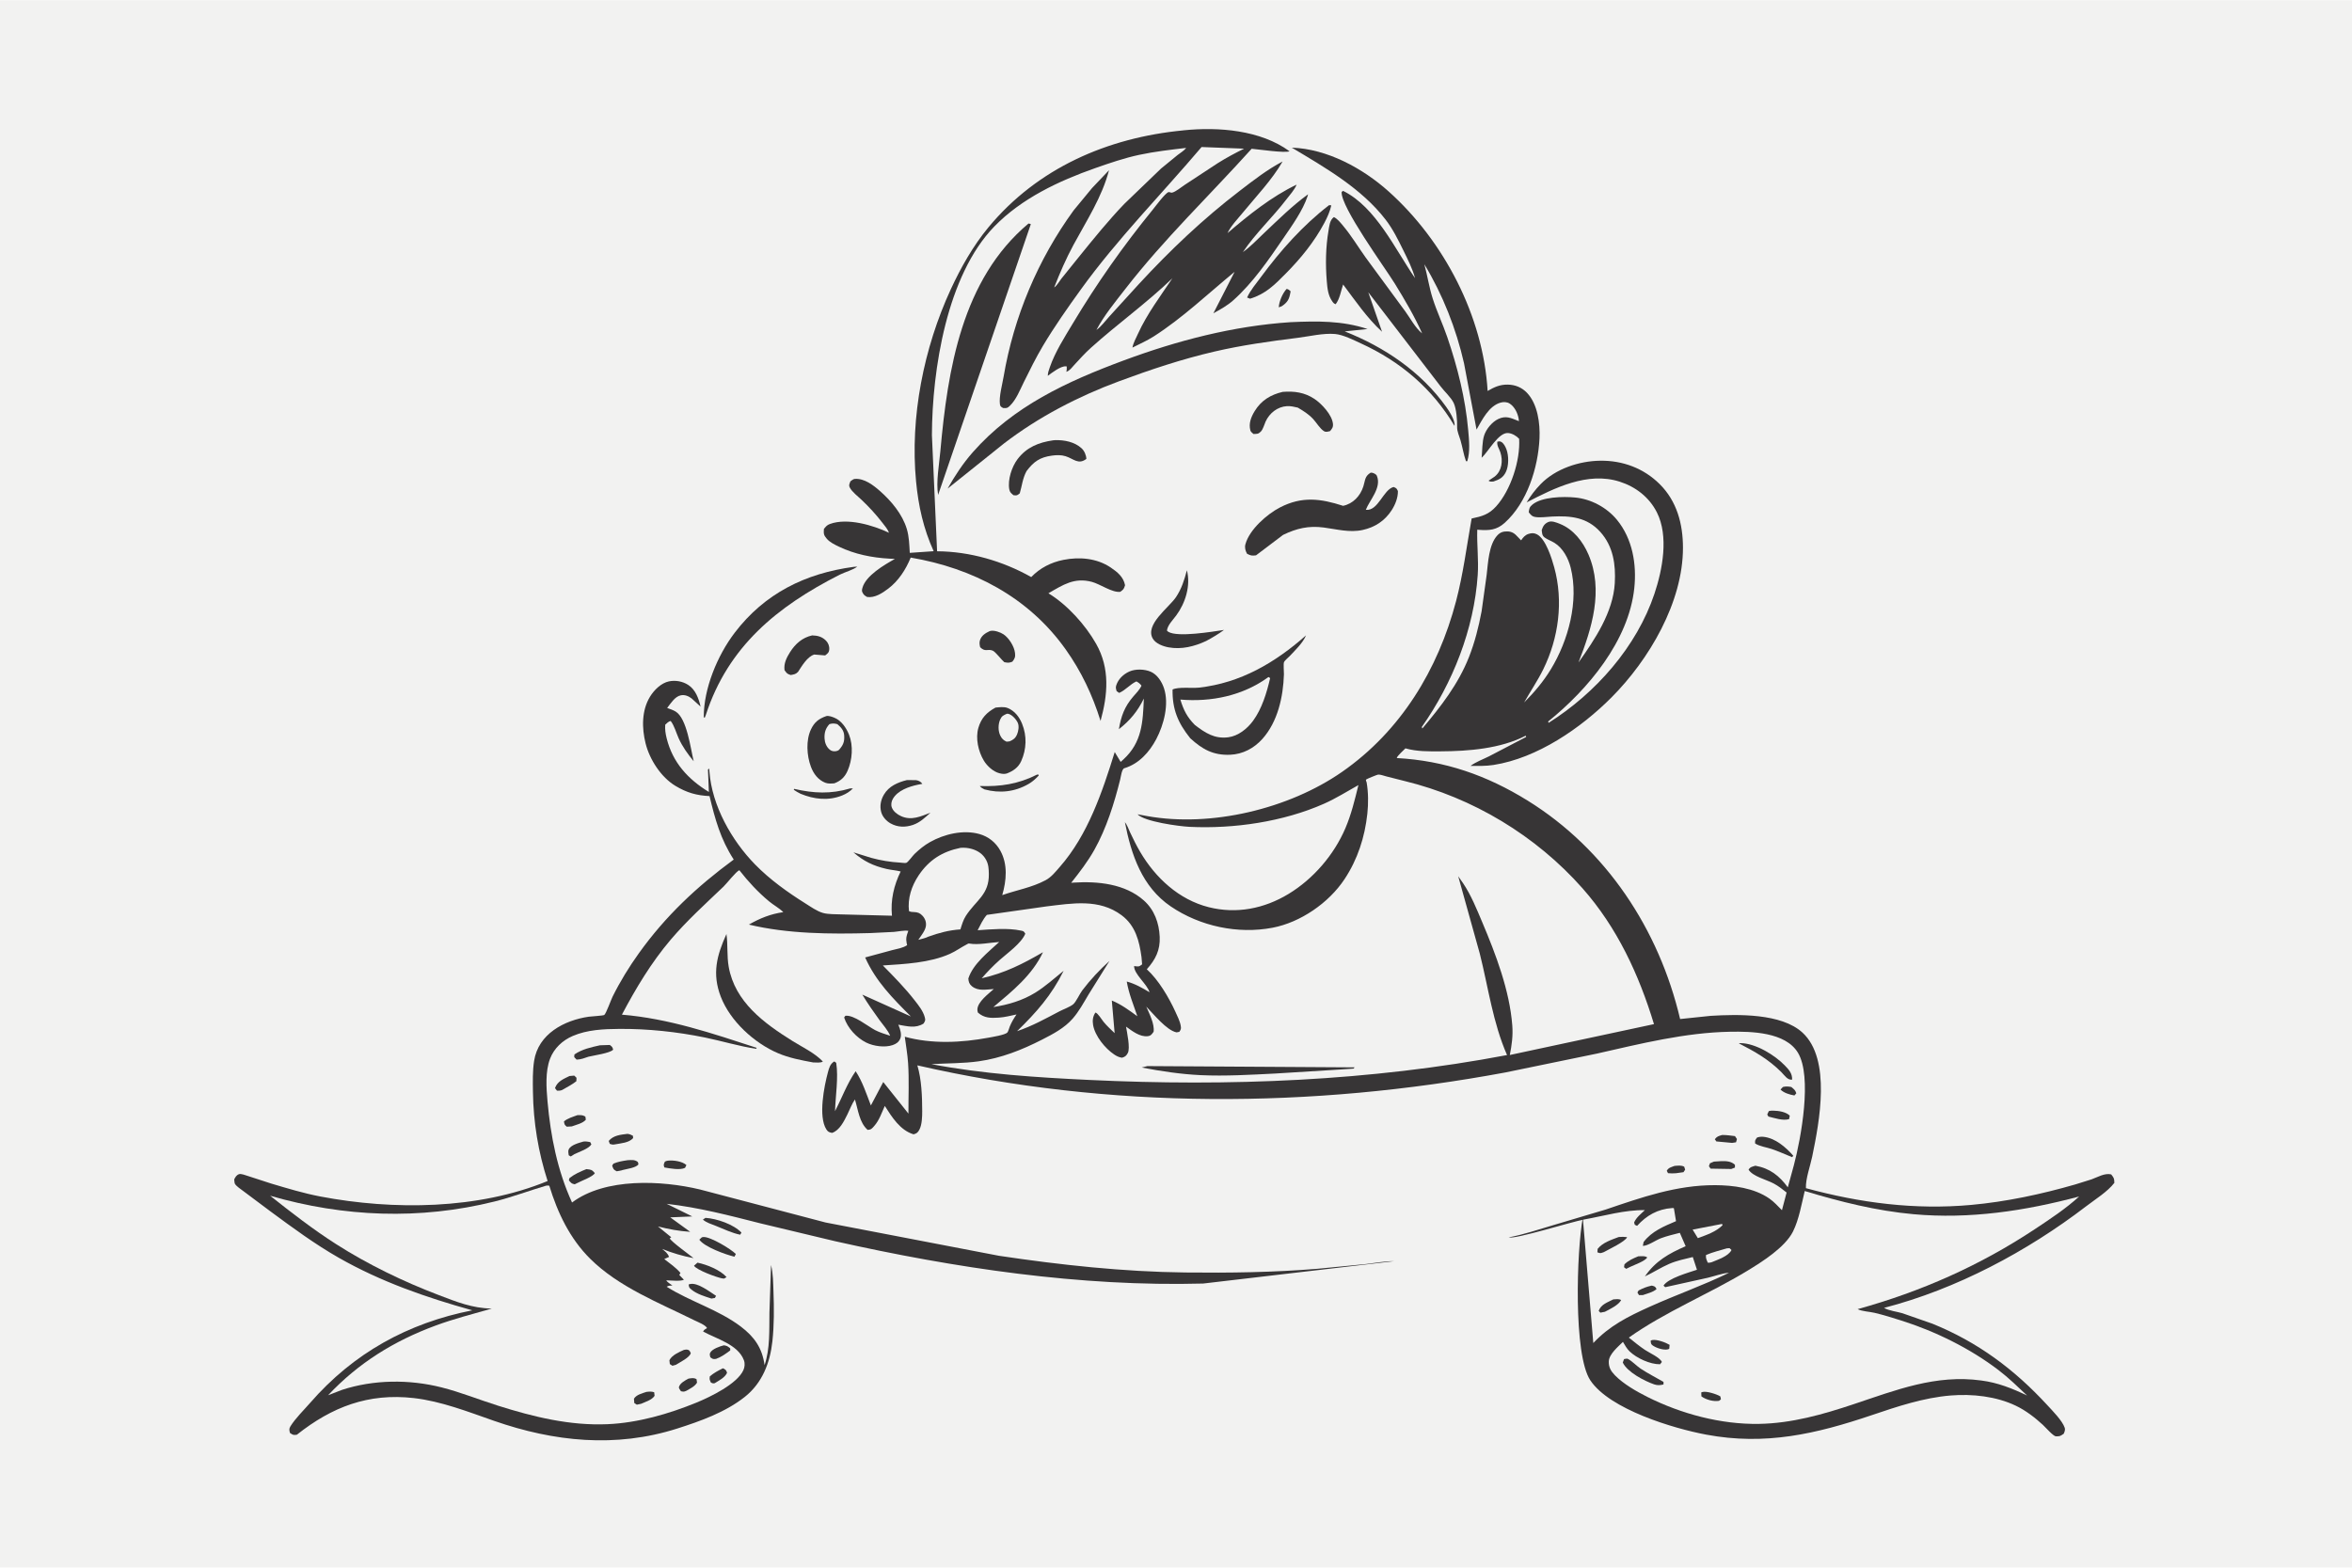 <svg version="1.1" xmlns="http://www.w3.org/2000/svg" style="display: block;" viewBox="0 0 2048 1365" width="1536" height="1024">
<path transform="translate(0,0)" fill="rgb(242,242,241)" d="M -0 -0 L 2048 0 L 2048 1365 L -0 1365 L -0 -0 z"/>
<path transform="translate(0,0)" fill="rgb(55,53,54)" d="M 1552.48 946.5 C 1555.16 945.852 1557.05 946.056 1559.76 946.5 C 1562.1 948.485 1563.13 949.014 1564.15 951.975 L 1562.5 953.893 C 1558.52 953.244 1553.21 951.686 1550.39 948.745 L 1552.48 946.5 z"/>
<path transform="translate(0,0)" fill="rgb(55,53,54)" d="M 1438.21 1119.5 L 1438.48 1119.53 C 1440.91 1120.18 1441.27 1120.24 1442.43 1122.5 C 1439.65 1125.17 1434.14 1126.45 1430.5 1127.76 L 1427.15 1127.79 L 1425.79 1125.5 L 1426.8 1123.74 C 1430.63 1121.72 1433.97 1120.41 1438.21 1119.5 z"/>
<path transform="translate(0,0)" fill="rgb(55,53,54)" d="M 1120.27 251.5 C 1121.95 251.647 1122.51 252.469 1123.79 253.5 L 1123.59 254.68 C 1122.54 260.615 1121.11 263.067 1116.17 266.5 L 1113.49 267.51 C 1113.74 262.338 1116.79 255.32 1120.27 251.5 z"/>
<path transform="translate(0,0)" fill="rgb(55,53,54)" d="M 1458.12 1015.24 C 1461.06 1015.04 1463.78 1014.54 1466.5 1015.9 L 1467.34 1018.5 L 1465.89 1020.72 L 1459.28 1021.63 C 1456.93 1021.88 1454.78 1021.76 1452.43 1021.57 L 1451.33 1019.5 C 1452.89 1016.66 1455.22 1016.39 1458.12 1015.24 z"/>
<path transform="translate(0,0)" fill="rgb(55,53,54)" d="M 1426.51 1093.98 C 1429.24 1093.99 1432.15 1093.38 1434.38 1095 C 1432.04 1098.39 1423.29 1101.35 1419.41 1103.22 L 1416 1104.9 L 1414.12 1103.5 L 1414.5 1100.95 C 1418.11 1097.5 1421.95 1095.88 1426.51 1093.98 z"/>
<path transform="translate(0,0)" fill="rgb(55,53,54)" d="M 1499.49 988.326 C 1503.26 988.259 1507.01 988.856 1510.74 989.303 L 1512.44 991.846 L 1511.65 994.672 L 1508.24 995.206 L 1494.5 993.927 L 1493.18 992 C 1495.25 989.406 1496.27 989.36 1499.49 988.326 z"/>
<path transform="translate(0,0)" fill="rgb(55,53,54)" d="M 1404.79 1131.5 C 1407.32 1131.36 1409.34 1130.86 1411.63 1132.05 C 1409.55 1136.37 1401.59 1140.14 1397.45 1142.29 L 1393.5 1143.06 L 1392.05 1141.5 C 1394.05 1135.82 1399.68 1134.15 1404.79 1131.5 z"/>
<path transform="translate(0,0)" fill="rgb(55,53,54)" d="M 1540.2 967.5 C 1541.52 967.111 1542.82 967.112 1544.18 967.133 C 1548.62 967.204 1555.27 968.193 1558.44 971.5 L 1557.86 974.5 C 1552.39 976.129 1545.29 973.539 1539.87 972.28 L 1538.82 970.5 L 1540.2 967.5 z"/>
<path transform="translate(0,0)" fill="rgb(55,53,54)" d="M 578.952 1011.5 C 579.875 1011.09 580.512 1010.8 581.528 1010.68 C 586.332 1010.13 594.034 1011.2 597.692 1014.5 L 596.5 1016.94 C 592.17 1019.12 583.211 1017.44 578.5 1016.59 C 577.558 1014.05 577.965 1013.91 578.952 1011.5 z"/>
<path transform="translate(0,0)" fill="rgb(55,53,54)" d="M 502.768 971.05 C 505.786 971.031 507.034 970.755 509.701 972.273 L 510.126 975 C 507.393 978.229 501.861 979.374 497.849 980.857 L 493.5 981.088 C 491.355 979.293 491.534 979.116 491.069 976.5 C 494.269 973.756 498.841 972.521 502.768 971.05 z"/>
<path transform="translate(0,0)" fill="rgb(55,53,54)" d="M 546.384 987.33 C 548.308 987.558 549.42 988.09 551.104 988.969 L 551.3 991.045 C 547.54 995.23 540.694 995.49 535.29 996.529 C 533.523 996.907 532.651 996.588 530.981 996.059 L 530.042 993.5 C 534.141 988.563 540.414 988.088 546.384 987.33 z"/>
<path transform="translate(0,0)" fill="rgb(55,53,54)" d="M 599.642 1118.5 L 601.041 1118.11 C 607.612 1116.72 617.974 1124.86 623.5 1128.39 L 622.5 1130.25 L 619.5 1130.78 C 613.886 1128.99 606.832 1126.85 602.214 1123.09 C 600.09 1121.36 599.996 1121.21 599.642 1118.5 z"/>
<path transform="translate(0,0)" fill="rgb(55,53,54)" d="M 495.833 936.974 L 500 936.602 L 502.001 938.5 L 501.855 941.5 C 498.106 944.444 493.624 946.712 489.5 949.115 C 487.849 949.82 486.75 949.736 485 949.74 L 483.26 947.5 C 485.361 941.586 490.481 939.627 495.833 936.974 z"/>
<path transform="translate(0,0)" fill="rgb(55,53,54)" d="M 1492.37 1011.5 L 1498.82 1011.09 C 1503.13 1010.98 1507.43 1011.16 1510.71 1014.27 L 1510.69 1016.71 L 1507.5 1017.94 L 1489.5 1017.63 L 1488.03 1015.5 L 1488.94 1012.96 L 1492.37 1011.5 z"/>
<path transform="translate(0,0)" fill="rgb(55,53,54)" d="M 508.096 994.023 C 510.191 993.822 511.872 994.087 513.928 994.5 L 514.938 996.5 C 512.622 1000.34 504.338 1002.94 500.168 1005.03 L 497 1007.03 L 495.217 1006 C 495.042 1004.35 494.499 1002.48 495.187 1000.94 C 496.979 996.916 504.288 995.157 508.096 994.023 z"/>
<path transform="translate(0,0)" fill="rgb(55,53,54)" d="M 1409.49 1077.18 C 1412.04 1076.9 1414.26 1076.97 1416.8 1077.3 C 1415.42 1081.1 1400.36 1088.17 1396.39 1090.4 C 1393.76 1091.25 1393.59 1091.62 1390.93 1090.5 L 1391.14 1087.5 C 1395.54 1081.97 1403.11 1079.61 1409.49 1077.18 z"/>
<path transform="translate(0,0)" fill="rgb(55,53,54)" d="M 607.357 1099.5 C 615.698 1101.28 626.902 1105.71 632.672 1112.08 L 630.5 1113.39 L 628.577 1113.17 C 623.645 1112.15 606.747 1106.01 604.291 1102.19 L 607.357 1099.5 z"/>
<path transform="translate(0,0)" fill="rgb(55,53,54)" d="M 546.497 1010.27 C 549.532 1010.14 552.453 1009.68 555.055 1011.57 C 555.833 1012.14 555.721 1013.1 555.892 1014 C 553.521 1016.93 546.08 1017.81 542.249 1018.81 C 540.706 1019.41 538.645 1019.61 537 1019.94 C 534.057 1018.37 534.185 1018.18 533.038 1015 L 534.165 1013.26 C 538.216 1011.54 542.177 1010.93 546.497 1010.27 z"/>
<path transform="translate(0,0)" fill="rgb(55,53,54)" d="M 510.598 1018.05 C 514.566 1018.54 515.204 1018.31 517.934 1021.5 C 516.58 1024.6 506.043 1028.3 502.5 1030.25 L 500.438 1031.26 C 497.493 1030.71 497.299 1030.01 495.349 1027.84 L 495.853 1025.88 C 500.474 1022.27 505.179 1020.23 510.598 1018.05 z"/>
<path transform="translate(0,0)" fill="rgb(55,53,54)" d="M 614.296 1060.5 C 624.186 1061.14 638.65 1066.07 645.625 1073.32 L 644.5 1075.17 C 637.516 1073.78 629.978 1070.15 623.36 1067.5 C 619.585 1065.99 615.147 1064.71 612.046 1062.03 L 614.296 1060.5 z"/>
<path transform="translate(0,0)" fill="rgb(55,53,54)" d="M 611.062 1077.5 C 611.77 1077.27 611.764 1077.22 612.641 1077.18 C 618.693 1076.9 636.458 1087.62 640.733 1091.98 L 639.5 1094.33 C 631.796 1092.46 613.471 1085.9 608.937 1079.5 L 611.062 1077.5 z"/>
<path transform="translate(0,0)" fill="rgb(55,53,54)" d="M 1303.79 384.5 C 1305.14 384.302 1305.71 383.981 1307 384.589 C 1309.34 385.685 1310.94 389.019 1311.78 391.314 C 1313.81 396.859 1313.84 405.485 1311.24 410.883 C 1308.83 415.88 1305.46 417.49 1300.5 419.161 C 1298.49 419.297 1297.86 419.589 1296.12 418.5 L 1301.44 414.928 C 1307.83 409.946 1308.86 401.041 1306.43 393.734 C 1305.28 390.267 1303.37 388.273 1303.79 384.5 z"/>
<path transform="translate(0,0)" fill="rgb(55,53,54)" d="M 740.274 686.5 L 742.677 686.5 C 739.952 689.267 736.914 691.175 733.324 692.62 C 721.271 697.467 708.761 695.974 697.051 691.128 C 694.961 690.131 693.106 688.967 691.18 687.686 L 691.5 686.87 C 708.427 690.803 723.456 691.507 740.274 686.5 z"/>
<path transform="translate(0,0)" fill="rgb(55,53,54)" d="M 522.393 910.2 L 531 909.919 C 532.939 911.459 533.241 911.493 533.896 914 C 531.438 917.053 516.843 919.024 512.424 920.15 C 508.98 921.329 505.748 922.614 502.066 922.686 L 499.993 920.5 L 500.179 918.189 C 506.842 913.573 514.602 911.95 522.393 910.2 z"/>
<path transform="translate(0,0)" fill="rgb(55,53,54)" d="M 902.895 674.5 L 904.099 674.338 L 904.5 675.23 C 901.738 678.162 899.065 680.617 895.556 682.638 C 883.493 689.583 870.571 690.896 857.247 687.344 C 855.576 686.504 854.346 685.886 853.132 684.398 C 871.235 685.022 886.522 682.722 902.895 674.5 z"/>
<path transform="translate(0,0)" fill="rgb(55,53,54)" d="M 1530.02 990.5 C 1531.88 989.952 1533.54 989.699 1535.5 989.905 C 1545.87 990.996 1555.01 998.964 1561.5 1006.41 L 1560.5 1007.64 C 1554.58 1005.28 1548.67 1002.52 1542.62 1000.5 C 1537.98 998.952 1532.43 998.303 1528.29 995.731 C 1528.09 992.829 1528.23 992.828 1530.02 990.5 z"/>
<path transform="translate(0,0)" fill="rgb(55,53,54)" d="M 1514.1 908.5 C 1514.75 908.373 1514.89 908.319 1515.65 908.325 C 1528.56 908.419 1545.37 918.689 1554.06 927.71 C 1557.81 931.603 1560.6 934.565 1560.5 940.094 C 1556.49 940.731 1553.9 936.349 1551.07 933.534 C 1539.68 922.208 1528.23 915.827 1514.1 908.5 z"/>
<path transform="translate(0,0)" fill="rgb(55,53,54)" d="M 861.741 549.5 L 862.608 549.28 C 865.837 548.621 871.056 550.436 873.803 552.277 C 878.556 555.463 883.161 562.8 883.82 568.5 C 884.224 572.004 883.646 573.457 881.5 576.116 C 878.448 577.277 877.753 577.123 874.5 576.539 C 872.131 574.607 866.807 567.501 864.481 566.527 C 859.92 564.618 858.068 568.083 853.461 563.5 C 852.998 561.445 852.643 559.542 853.296 557.48 C 854.603 553.36 858.059 551.215 861.741 549.5 z"/>
<path transform="translate(0,0)" fill="rgb(55,53,54)" d="M 789.662 679.228 L 797.5 679.267 C 799.962 679.613 801.7 680.555 803.135 682.5 L 799.234 683.237 C 791.459 684.916 781.76 688.167 777.495 695.512 C 776.182 697.773 775.616 700.643 776.578 703.141 C 777.899 706.573 781.246 709.086 784.5 710.586 C 793.589 714.774 801.72 710.85 810.227 707.617 C 805.524 711.842 801.052 716.212 794.937 718.276 C 788.37 720.492 781.675 720.415 775.5 716.978 C 771.791 714.915 768.457 711.259 767.311 707.097 C 765.863 701.838 766.938 696.532 769.661 691.9 C 774.021 684.482 781.694 681.22 789.662 679.228 z"/>
<path transform="translate(0,0)" fill="rgb(55,53,54)" d="M 707.204 553.211 C 711.881 553.332 715.832 554.334 719.224 557.779 C 721.223 559.81 722.321 562.632 722.062 565.5 C 721.805 568.346 720.536 569.029 718.5 570.652 L 709 569.884 C 702.891 571.77 698.23 579.88 694.903 584.964 C 692.943 587.037 691.243 587.229 688.5 587.726 C 685.295 586.695 685.132 586.256 683.119 583.5 C 682.368 577.655 684.891 572.599 687.952 567.763 C 692.56 560.485 698.709 555.085 707.204 553.211 z"/>
<path transform="translate(0,0)" fill="rgb(55,53,54)" d="M 1033.48 496.5 C 1036.97 509.868 1032.18 525.067 1024.17 535.886 C 1021.24 539.851 1016.76 544.156 1016.11 549 C 1016.49 549.382 1016.87 549.828 1017.34 550.112 C 1025.56 555.051 1055.8 549.961 1065.81 548.456 C 1060.8 552.144 1055.75 555.134 1050.27 558.077 C 1040.06 562.844 1028.81 565.687 1017.52 563.62 C 1012.75 562.746 1006.46 560.47 1003.84 556.089 C 996.589 543.928 1017.85 529.002 1023.94 519.964 C 1028.83 512.718 1031.3 504.848 1033.48 496.5 z"/>
<path transform="translate(0,0)" fill="rgb(55,53,54)" d="M 917.053 383.312 L 918.602 383.172 C 926.654 382.906 935.694 384.655 941.779 390.256 C 944.23 392.512 945.823 396.243 945.941 399.5 C 938.942 404.848 934.894 399.379 927.861 397.164 C 924.033 395.958 919.93 396.099 916 396.633 C 905.569 398.051 900.148 401.789 893.849 410.136 C 890.362 416.637 889.965 422.661 887.955 429.5 C 885.505 431.437 885.598 431.451 882.5 431.124 C 880.588 429.506 879.299 428.654 878.827 426 C 877.339 417.618 881.015 406.35 886.031 399.728 C 893.945 389.28 904.505 385.126 917.053 383.312 z"/>
<path transform="translate(0,0)" fill="rgb(55,53,54)" d="M 999.055 928.309 L 1179.5 929.426 L 1178.61 930.5 L 1167.75 931.239 L 1110.3 934.803 C 1088.86 935.864 1067.02 937.191 1045.58 936.203 C 1028.3 935.407 1011.11 932.793 994.126 929.565 L 999.055 928.309 z"/>
<path transform="translate(0,0)" fill="rgb(55,53,54)" d="M 1116.9 341.131 C 1126.93 340.319 1136.06 341.585 1144.53 347.243 C 1150.78 351.415 1159.92 361.111 1160.67 369 C 1160.95 371.92 1159.85 373.241 1158.14 375.289 C 1156.01 375.73 1154.61 376.487 1152.63 375.195 C 1149.29 373.021 1146.27 367.877 1143.5 364.862 C 1139.59 360.608 1134.95 357.7 1129.99 354.809 C 1126.95 354.137 1123.78 353.361 1120.64 353.547 C 1112.4 354.037 1105.4 359.568 1102.01 367.019 C 1100.81 369.664 1099.87 373.631 1097.85 375.716 C 1095.63 377.997 1094.54 377.645 1091.5 377.816 C 1090.52 376.91 1089.11 376.03 1088.76 374.727 C 1087.14 368.632 1089.33 363.106 1092.5 357.893 C 1098.16 348.58 1106.49 343.542 1116.9 341.131 z"/>
<path transform="translate(0,0)" fill="rgb(55,53,54)" d="M 1157.31 178.5 L 1159.24 178.688 C 1158.05 184.036 1155.75 189.112 1153.19 193.933 C 1144.45 210.388 1132.75 224.755 1119.68 237.971 C 1109.93 247.828 1102.1 255.849 1088.5 259.979 L 1085.91 258.961 C 1088.78 252.568 1093.9 246.63 1098.04 241 C 1114.98 217.994 1134.62 195.957 1157.31 178.5 z"/>
<path transform="translate(0,0)" fill="rgb(55,53,54)" d="M 719.49 623.5 C 721.534 622.973 724.55 624.1 726.5 624.893 C 732.657 627.397 736.924 633.749 739.302 639.716 C 743.112 649.276 742.174 661.622 738.085 671 C 735.649 676.587 732.168 679.883 726.5 682.047 C 723.855 682.247 721.05 682.521 718.531 681.508 C 712.315 679.008 708.399 673.725 706.117 667.653 C 702.453 657.91 701.642 644.547 706.177 635 C 709.175 628.689 713.006 625.769 719.49 623.5 z"/>
<path transform="translate(0,0)" fill="rgb(242,242,241)" d="M 722.199 630.5 C 724.849 629.718 726.415 629.798 729.077 630.5 C 732.192 633.09 734.728 635.883 735.054 640.11 C 735.494 645.822 734.225 648.784 730.5 652.974 C 729.724 653.511 729.051 653.855 728.108 654.011 C 726.066 654.348 724.135 654.102 722.5 652.745 C 719.592 650.33 718.159 646.649 717.972 642.975 C 717.721 638.019 718.789 634.253 722.199 630.5 z"/>
<path transform="translate(0,0)" fill="rgb(55,53,54)" d="M 866.82 616.097 C 870.2 615.784 874.219 615.16 877.434 616.458 C 883.54 618.924 887.621 624.295 890.013 630.251 C 894.266 640.835 893.874 652.278 889.237 662.656 C 886.714 668.302 882.177 671.357 876.609 673.5 C 874.353 674.091 872.592 673.847 870.33 673.289 C 864.89 671.947 859.499 666.984 856.68 662.283 C 851.862 654.246 849.282 642.964 851.899 633.812 C 854.354 625.225 859.176 620.27 866.82 616.097 z"/>
<path transform="translate(0,0)" fill="rgb(242,242,241)" d="M 876.639 621.5 C 877.361 621.439 877.479 621.377 878.285 621.605 C 881.476 622.507 885.059 626.538 886.323 629.57 C 887.505 632.402 886.772 636.722 885.585 639.5 C 884.194 642.754 882.254 644.187 879.065 645.5 L 876.473 645.782 C 873.825 644.618 872.323 643.129 871.022 640.5 C 869.001 636.419 869.064 630.644 870.896 626.5 C 872.282 623.366 873.72 622.856 876.639 621.5 z"/>
<path transform="translate(0,0)" fill="rgb(55,53,54)" d="M 743.49 493.5 L 746.5 493.301 C 742.626 496.318 735.679 498.064 731.121 500.378 C 676.746 527.988 633.971 562.899 614.603 622.5 L 613.637 624.907 L 612.804 624.5 C 612.656 599.598 624.722 570.582 639.725 550.908 C 665.882 516.609 701.192 499.186 743.49 493.5 z"/>
<path transform="translate(0,0)" fill="rgb(55,53,54)" d="M 632.55 813.301 C 633.899 822.689 632.83 832.296 634.522 841.866 C 639.927 872.445 665.36 891.018 689.869 906.332 C 698.475 911.71 709.508 916.926 716.5 924.325 C 714.611 925.734 710.433 925.109 708.008 925.127 C 697.592 923.196 687.172 921.245 677.377 917.056 C 656.709 908.22 635.825 889.16 627.633 867.906 C 619.886 847.807 624.124 831.968 632.55 813.301 z"/>
<path transform="translate(0,0)" fill="rgb(55,53,54)" d="M 1193.49 411.5 L 1194.64 411.531 C 1196.07 411.773 1198.31 412.819 1198.89 414.204 C 1203.24 424.624 1192.55 435.345 1189.28 443.857 C 1200.19 445.077 1204.43 426.164 1213.5 423.96 C 1216.12 425.079 1216.03 425.123 1217.23 427.5 C 1217.34 433.275 1214.92 439.34 1211.81 444.16 C 1205.82 453.433 1197.19 459.079 1186.5 461.402 C 1175.05 463.89 1163.88 460.718 1152.57 459.248 C 1139.43 457.542 1129.04 459.988 1117.26 465.664 L 1093.67 483.5 C 1089.85 483.898 1089.28 483.826 1085.85 482.114 C 1084.43 479.512 1083.64 476.834 1084.44 473.861 C 1087.87 461.08 1103.27 447.598 1114.57 441.764 C 1133.71 431.872 1149.92 434.035 1169.5 440.365 C 1178.13 438.57 1184.47 431.81 1187.13 423.476 C 1188.88 418.006 1188.24 414.681 1193.49 411.5 z"/>
<path transform="translate(0,0)" fill="rgb(55,53,54)" d="M 895.57 194.5 C 896.332 194.558 896.879 194.785 897.59 195.047 L 816.857 430.883 C 814.949 419.625 817.781 404.36 818.809 392.87 C 825.198 321.482 837.606 243.075 895.57 194.5 z"/>
<path transform="translate(0,0)" fill="rgb(55,53,54)" d="M 1137.21 553.195 C 1134.66 559.579 1127.62 566.313 1122.93 571.3 C 1121.81 572.494 1118.7 575.027 1118.08 576.392 C 1117.37 577.972 1118.05 585.008 1117.98 587.127 C 1117.34 606.673 1112.67 628.326 1099.27 643.32 C 1091.95 651.505 1082.22 656.703 1071.14 657.164 C 1056.51 657.773 1046.93 652.463 1036.38 642.772 C 1025.72 629.469 1020.7 617.52 1021.01 600.339 C 1025.98 597.867 1037.95 599.366 1043.93 598.703 C 1080.19 594.687 1110.31 576.978 1137.21 553.195 z"/>
<path transform="translate(0,0)" fill="rgb(242,242,241)" d="M 1104.48 589.5 C 1105.41 589.81 1104.88 589.554 1105.95 590.5 C 1103.05 603.089 1098.81 617.08 1091.09 627.621 C 1086.06 634.486 1078.18 640.827 1069.5 641.948 C 1057.56 643.489 1049.46 638.146 1040.39 631.196 C 1033.57 624.236 1030.64 618.348 1027.79 609.107 C 1054.86 611.397 1082.33 605.689 1104.48 589.5 z"/>
<path transform="translate(0,0)" fill="rgb(55,53,54)" d="M 1123.65 280.427 C 1146.74 279.4 1168.59 279.006 1190.82 286.38 L 1170.93 288.45 C 1205.58 302.146 1237.26 323.511 1259.2 354.101 C 1261.92 357.899 1267.28 366.1 1266.5 370.724 C 1247.07 338.119 1219.35 314.583 1184.9 298.852 C 1178.44 295.898 1169.54 291.342 1162.5 290.721 C 1152.27 289.818 1140.19 292.775 1129.96 294.055 C 1105.54 297.111 1081.51 300.432 1057.5 306.01 C 1029.14 312.597 1001.49 321.81 974.236 331.953 C 938.956 345.009 904.389 362.955 874.485 385.847 L 825.125 425.354 C 831.461 414.179 838.455 403.472 846.959 393.805 C 882.388 353.533 929.165 332.048 978.535 313.729 C 1025.24 296.399 1073.81 283.724 1123.65 280.427 z"/>
<path transform="translate(0,0)" fill="rgb(55,53,54)" d="M 1030.18 113.403 L 1030.66 113.328 C 1061 110.226 1097.63 113.078 1122.88 131.592 C 1118.71 133.305 1095.88 129.903 1089.87 129.401 C 1053.05 170.288 1013.71 207.855 979.851 251.514 C 971.026 262.893 961.463 274.403 954.734 287.154 C 958.737 284.482 962.505 279.199 965.799 275.618 L 991.51 247.407 C 1018.84 217.756 1047.52 190.545 1079.57 165.977 C 1091.59 156.767 1103.39 147.541 1116.83 140.47 C 1107.81 156.278 1093.35 171.375 1081.8 185.492 C 1077.37 190.908 1071.84 196.517 1068.85 202.865 C 1087.05 187.221 1107.25 171.029 1129.01 160.634 C 1127.3 165.09 1122.99 169.748 1120.09 173.549 C 1108.16 189.164 1093.06 203.185 1082.24 219.397 C 1088.93 214.665 1094.53 208.628 1100.47 203.02 C 1112.69 191.492 1125.36 178.912 1138.97 169.072 L 1138.57 170.69 C 1134.45 183.162 1125.06 196.245 1117.65 207.094 C 1104.72 226.011 1091.07 246.024 1073.87 261.377 C 1068.67 266.024 1062.63 269.33 1056.56 272.673 L 1075.04 236.554 C 1052.09 255.413 1029.55 276.907 1004.5 292.901 C 998.739 296.578 992.177 299.471 986.067 302.567 C 986.751 298.584 989.264 294.111 990.945 290.411 C 998.694 273.35 1010.43 257.731 1020.85 242.209 C 998.452 263.789 972.927 282.03 949.796 302.843 C 944.67 307.455 940.068 312.625 935.386 317.68 C 933.352 319.876 931.45 322.766 928.5 323.635 C 928.974 322.054 928.903 320.643 928.855 319.019 L 928.14 318.864 C 923.529 318.563 915.945 324.491 912.373 327.151 C 912.353 324.557 913.297 322.094 914.139 319.665 C 918.789 306.256 926.768 293.884 934.015 281.771 C 954.96 246.762 978.057 213.948 1003.84 182.339 C 1005.79 179.952 1014.7 167.875 1017.5 167.139 C 1018.24 166.943 1019.72 167.791 1020.5 167.627 C 1023.67 166.961 1028.64 162.785 1031.49 160.901 L 1060.46 141.875 C 1067.86 137.23 1075.46 133.16 1083.3 129.302 L 1046.28 127.882 C 1011.38 169.043 972.951 207.903 941.353 251.657 C 929.841 267.599 918.088 284.315 908.039 301.216 C 902.007 311.361 896.729 322.068 891.497 332.641 C 888.181 339.342 884.88 347.889 879.436 353.164 C 877.032 355.492 876.705 355.252 873.5 355.219 C 871.874 354.188 871.018 354.078 870.704 352.027 C 869.72 345.58 872.738 334.633 873.865 328 C 882.734 275.809 903.701 225.907 934.87 183.052 L 950.927 163.584 L 965.673 148.084 C 959.56 171.555 946.207 191.853 934.775 213.019 C 928.294 225.017 922.903 237.476 917.928 250.161 C 920.332 248.614 922.387 244.82 924.215 242.5 L 940.244 222.602 C 952.648 207.292 965.361 191.589 979.007 177.384 L 1010.95 146.648 L 1025.38 134.845 C 1027.73 133.028 1031.12 131.025 1032.86 128.645 C 1019.14 130.265 1005.41 131.814 991.892 134.709 C 979.047 137.459 966.043 141.906 953.647 146.262 C 921.879 157.427 889.558 172.633 865.787 197.101 C 824.47 239.629 811.694 321.804 811.458 378.781 L 815.971 479.955 C 844.492 480.119 873.192 488.475 897.938 502.41 C 905.596 494.498 915.152 489.594 925.93 487.449 C 939.981 484.652 955.092 485.95 967.201 494.125 C 973.047 498.071 978.238 502.294 979.639 509.5 C 978.55 512.891 978.37 513.142 975.5 515.252 C 968.545 516.203 957.91 508.494 950.725 506.588 C 935.506 502.549 925.692 509.136 912.916 516.534 C 929.258 526.47 945.099 543.989 954.502 560.637 C 966.623 582.097 964.619 604.887 958.306 627.706 C 951.268 605.162 941.621 584.686 927.943 565.42 C 895.646 519.928 847.032 494.643 792.988 485.446 C 788.772 495.804 782.461 505.675 773.432 512.5 C 768.286 516.39 761.715 520.75 755 519.747 C 753.655 518.982 752.458 518.294 751.629 516.937 C 750.328 514.806 750.309 514.216 750.965 511.805 C 753.859 501.168 770.035 491.73 779.241 486.61 L 774.402 486.372 C 759.397 485.553 744.231 482.522 730.611 475.99 C 726.964 474.241 722.598 472.177 719.929 469.043 C 717.181 465.817 717.147 464.725 717.415 460.5 C 719.235 458.355 719.963 457.175 722.665 456.183 C 737.922 450.583 760.257 457.276 774.095 463.83 C 773.01 460.726 770.392 457.78 768.376 455.158 C 762.788 447.888 756.722 441.322 750.07 435.024 C 746.943 432.064 741.932 428.238 739.986 424.502 C 738.849 422.318 739.764 421.139 740.5 419.016 C 741.701 418.206 742.925 417.012 744.383 416.913 C 752.606 416.355 760.391 422.317 766.255 427.491 C 776.165 436.236 785.759 447.69 789.607 460.526 C 791.622 467.247 791.781 474.378 792.189 481.335 L 812.983 479.887 C 804.07 460.182 799.71 440.593 797.66 419.135 C 792.303 363.057 804.388 302.726 827.895 251.781 C 836.6 232.915 847.375 213.867 860.672 197.819 C 903.468 146.171 964.267 119.742 1030.18 113.403 z"/>
<path transform="translate(0,0)" fill="rgb(55,53,54)" d="M 1124.84 128.43 C 1155.61 129.455 1186.66 146.398 1209.25 166.649 C 1257.35 209.758 1291.5 275.272 1295.35 340.336 C 1301.1 336.975 1306.01 334.707 1312.81 334.797 C 1319.32 334.883 1325.16 337.238 1329.66 341.989 C 1338.96 351.799 1341.13 368.678 1340.52 381.685 C 1339.33 407.068 1329.75 437.605 1310.26 455.154 C 1303.16 461.543 1296.63 461.959 1287.51 461.261 L 1286.33 461.16 C 1285.89 474.281 1287.62 487.376 1286.72 500.654 C 1283.54 547.697 1264.96 594.676 1238.02 633 L 1238.5 634.285 C 1254.69 615.065 1269.74 595.743 1279.05 572.221 C 1284.16 559.308 1287.55 545.784 1290.11 532.153 L 1294.5 500.555 C 1295.77 490.015 1296.27 474.163 1303.9 466.014 C 1306.32 463.425 1308.99 462.58 1312.47 462.651 C 1316.69 462.736 1319.01 464.542 1321.73 467.573 L 1324.5 470.442 C 1326.16 467.941 1328.02 465.75 1331 464.814 C 1333.68 463.972 1335.87 463.921 1338.36 465.227 C 1345.98 469.226 1351.21 486.187 1353.34 493.931 C 1361.47 523.466 1357.24 555.47 1343.77 582.795 C 1338.88 592.721 1332.56 602 1327.12 611.643 C 1335.99 602.755 1343.76 593.577 1350.32 582.841 C 1365.67 557.689 1374.97 523.351 1367.67 494.234 C 1365.62 486.037 1360.91 477.148 1353.5 472.581 C 1350.82 470.93 1347.5 469.809 1345 467.96 C 1342.64 466.213 1342.79 464.148 1342.45 461.5 C 1343.55 458.127 1344.84 455.92 1348.23 454.445 C 1351.16 453.165 1355.38 454.928 1358.18 456.041 C 1369.97 460.728 1378.26 471.368 1383.16 482.786 C 1396.5 513.897 1386.13 547.129 1374.47 576.784 C 1388.73 556.728 1404.63 533.038 1406.07 507.715 C 1406.99 491.525 1404.74 475.637 1393.49 463.12 C 1381.93 450.257 1367.55 448.9 1351.3 449.721 C 1346.86 449.946 1341.33 450.793 1337 450.119 C 1333.88 449.633 1333.04 448.272 1331.15 446 C 1331.53 442.905 1331.72 441.474 1334.3 439.323 C 1342.55 432.463 1361.2 432.14 1371.51 433.124 C 1385.41 434.451 1399.12 441.797 1407.95 452.546 C 1421.53 469.072 1425.27 491.34 1423.05 512.15 C 1418.17 558.003 1382.65 600.38 1348.02 628.235 L 1348.5 629.336 C 1389.41 603.516 1425.1 563.234 1440.6 516.959 C 1447.63 495.976 1453.21 466.814 1442.73 446.071 C 1436.06 432.865 1424.26 423.767 1410.29 419.307 C 1382.36 410.386 1353.62 424.8 1329.32 437.388 C 1332.8 431.55 1336.83 426.289 1341.57 421.413 C 1354.55 408.089 1375 401.323 1393.36 401.081 C 1412.94 400.823 1431.21 407.593 1445.16 421.449 C 1460.17 436.348 1465.41 456.139 1465.44 476.769 C 1465.51 524.318 1435.85 574.505 1403.19 607.261 C 1376.45 634.076 1338.52 660.135 1300.46 666.062 C 1293.86 667.09 1287.08 666.91 1280.42 666.902 C 1285.12 663.368 1291.25 661.203 1296.52 658.561 L 1328.9 641.655 L 1328.5 640.571 C 1306.55 651.908 1278.67 654.075 1254.3 654.192 C 1243.83 654.243 1233.92 654.439 1223.77 651.598 C 1222.24 653.178 1216.49 658.243 1216.24 660.04 C 1258.04 662.296 1294.61 675.054 1330.06 697.011 C 1398.66 739.501 1444.6 809.303 1462.96 887.333 L 1489.63 884.547 C 1513.19 883.15 1551.09 882.23 1569.5 899.145 C 1594.77 922.364 1584.18 977.117 1577.97 1007.14 C 1576.3 1015.26 1572.12 1026.59 1572.51 1034.64 C 1619.74 1047.52 1667.41 1053.67 1716.36 1049.23 C 1746.89 1046.46 1777.49 1039.91 1806.91 1031.43 L 1821.2 1026.97 C 1826.53 1025.03 1832.71 1021.27 1838.31 1022.64 C 1840.76 1025.76 1840.95 1026.05 1841.08 1030 C 1835.23 1037.69 1824.2 1044.52 1816.44 1050.47 C 1765.04 1089.84 1703.48 1122.61 1640.53 1138.9 C 1644.65 1141.36 1651.75 1142.15 1656.49 1143.55 L 1682.63 1152.67 C 1722.11 1168.66 1753.86 1192.33 1782.55 1223.45 C 1787.01 1228.29 1795.84 1237.19 1797.89 1243.4 C 1798.45 1245.11 1797.67 1246.94 1797 1248.5 C 1794 1250.53 1793.75 1250.87 1790.1 1250.73 C 1787.87 1250.64 1781.12 1242.9 1778.82 1240.78 C 1771.87 1234.38 1763.92 1228.26 1755.38 1224.16 C 1738.19 1215.9 1717.38 1213.65 1698.49 1215.2 C 1674.98 1217.13 1652.1 1224.78 1629.89 1232.3 C 1581.36 1248.74 1537.05 1258.91 1485.7 1249.29 C 1457.08 1243.93 1401.66 1227.29 1384.79 1202.02 C 1369.85 1179.63 1372.89 1088.95 1378.23 1060.35 L 1387.36 1169.51 C 1401.59 1154.38 1417.55 1146.46 1436.16 1138.04 C 1459.05 1127.68 1483.05 1119.32 1505.57 1108.31 C 1499.61 1108.73 1492.87 1111.3 1486.96 1112.69 L 1450 1120.86 L 1448.5 1119.52 C 1452.55 1113.03 1470.38 1108.15 1477.62 1105.7 L 1474 1094.61 C 1467.15 1096.27 1459.97 1097.77 1453.48 1100.57 C 1446.22 1103.7 1439.49 1108.15 1432.29 1111.48 C 1441.59 1097.99 1453.18 1091.54 1467.78 1085.18 L 1462.7 1073.53 C 1457.13 1074.96 1451.5 1076.27 1446.11 1078.29 C 1441.98 1079.83 1434.59 1085.06 1430.5 1084.88 L 1431.18 1081.5 C 1438.27 1072.16 1448.93 1067.83 1459.4 1063.37 L 1457.53 1052.08 C 1456.86 1051.96 1456.71 1051.91 1455.94 1051.96 C 1443.43 1052.82 1433.65 1058.42 1425.5 1067.46 L 1423.5 1066.53 L 1422.91 1064.5 C 1424.72 1060.2 1428.96 1056.91 1432.3 1053.75 C 1414.57 1053.51 1396.81 1058.79 1379.5 1061.89 C 1368.53 1063.85 1319.18 1079.38 1313.66 1077.5 C 1326.7 1075.07 1339.73 1070.59 1352.47 1066.85 L 1398.04 1053.29 C 1429.56 1042.61 1459.71 1031.92 1493.42 1032.02 C 1509.13 1032.07 1527.3 1034.43 1540.57 1043.61 C 1544.61 1046.4 1548.18 1050.34 1551.63 1053.83 L 1555.68 1038.43 C 1552.09 1035.55 1548.5 1032.74 1544.43 1030.56 C 1538.2 1027.22 1526.1 1024.4 1522.56 1018.5 C 1524.12 1015.99 1525.82 1015.96 1528.5 1015.08 C 1541.12 1017.35 1549.39 1023.85 1556.73 1033.91 L 1561.99 1014.73 C 1568.3 990.986 1578.09 937.488 1565.56 916.698 C 1554.67 898.624 1524.9 898.07 1506.38 898.406 C 1467.22 899.116 1428.48 908.844 1390.46 917.446 L 1310.85 933.851 C 1141.7 965.249 966.841 966.188 798.78 927.682 C 802.467 939.925 802.986 954.83 803.011 967.548 C 803.021 972.243 802.838 979.234 800.637 983.5 C 799.254 986.181 798.298 986.966 795.5 987.741 C 783.812 984.272 776.631 972.718 770.44 963.021 C 767.637 969.053 765.72 975.41 761.218 980.498 C 759.253 982.718 758.568 983.724 755.5 983.888 C 748.208 977.452 747.23 966.376 744.433 957.384 C 741.751 961.254 739.974 966.163 737.864 970.396 C 734.935 976.272 731.139 984.293 724.532 986.5 C 722.029 985.974 720.993 985.701 719.547 983.446 C 712.352 972.227 717.674 945.661 720.908 933.719 C 721.966 929.808 722.855 926.331 726.5 924.245 L 728.145 925.5 C 730.14 938.412 727.529 954.327 727.09 967.538 C 733.23 955.814 737.434 943.772 745.061 932.782 C 751.005 941.79 754.46 952.589 758.319 962.6 L 769.097 942.192 L 791.01 969.695 C 790.962 955.109 791.694 940.187 790.718 925.653 C 790.207 918.049 788.825 910.321 787.851 902.748 C 811.429 909.228 836.962 907.991 860.78 903.569 C 863.921 902.986 875.136 901.192 877.136 899.102 C 877.904 898.299 878.823 894.874 879.305 893.723 C 880.874 889.976 882.827 886.686 885.126 883.345 C 880.137 884.415 874.959 885.752 869.863 886.099 C 862.748 886.584 857.049 886.591 851.5 881.71 C 851.253 880.786 851.021 879.966 851.053 879 C 851.278 872.281 860.716 865.388 865.362 861.202 C 858.854 861.525 851.805 863.33 846.241 858.733 C 843.979 856.864 843.349 854.826 843.187 852 C 847.309 839.234 860.516 829.111 870.054 820.236 C 862.209 820.724 851.82 822.977 844.238 821.619 C 843.08 821.411 842.859 821.787 841.786 822.338 C 836.805 824.899 832.327 828.237 827.191 830.541 C 809.509 838.474 787.847 839.393 768.735 840.673 C 778.39 850.448 787.997 860.226 796.452 871.082 C 799.849 875.444 803.789 880.319 805.23 885.725 C 806 888.617 805.633 888.795 804.224 891.249 C 797.186 895.761 789.898 893.556 782.181 892.266 L 782.504 892.982 C 783.883 896.17 785.344 901.067 783.925 904.341 C 782.586 907.43 780.434 908.932 777.293 910.023 C 770.523 912.377 760.584 910.989 754.259 907.831 C 745.782 903.6 737.954 895.094 735.033 886 L 736.088 884.5 C 743.505 883.539 755.519 893.603 762.037 896.998 C 766.084 899.106 770.778 900.467 775.109 901.904 C 773.096 896.983 768.953 892.545 765.828 888.245 C 760.561 880.999 755.497 873.76 750.872 866.085 L 793.156 885.1 C 777.344 869.269 762.563 854.49 753.33 833.701 L 776.834 827.338 C 781.14 826.24 786.17 825.498 789.877 823 L 789.531 821.437 L 789.392 820.664 C 788.714 817.122 789.321 814.966 790.507 811.666 L 790.932 810.5 C 786.932 809.973 782.344 811.108 778.287 811.456 L 757.547 812.478 C 722.994 813.451 685.84 813.182 652.1 805.079 C 661.816 799.507 670.976 795.847 682.075 794.231 C 678.483 790.698 673.59 788.108 669.669 784.849 C 659.905 776.734 651.584 767.719 643.789 757.73 C 641.088 758.644 632.797 769.325 630.032 771.966 C 614.311 786.986 598.149 801.576 584.046 818.183 C 567.099 838.139 553.733 860.439 541.525 883.525 C 582.166 886.855 620.303 899.816 658.841 912.4 L 658.5 913.25 C 643.668 911.104 628.54 906.432 613.768 903.41 C 589.508 898.446 564.009 895.744 539.256 895.926 C 525.678 896.025 511.404 896.636 498.74 902.073 C 489.834 905.896 482.439 912.784 478.944 921.933 C 474.708 933.025 475.701 947.358 476.74 959 C 479.451 989.357 485.361 1019.28 498.103 1047.12 C 526.997 1025.42 575.975 1027.76 609.516 1035.78 L 718.836 1064.52 L 869.847 1093.52 C 923.407 1101.52 978.018 1107.46 1032.22 1108.07 C 1070.76 1108.5 1109.02 1107.99 1147.45 1104.82 L 1189.49 1100.72 C 1197.4 1099.84 1205.89 1098.15 1213.8 1098.23 L 1047.64 1117.7 C 940.509 1120.58 831.501 1104.22 727.209 1080.84 L 662.233 1065.31 C 635.285 1058.46 608.176 1051.37 580.515 1048.28 L 602.805 1059.26 L 583.61 1060.05 L 601.001 1072.67 C 591.162 1072 582.469 1070.42 572.939 1067.98 L 584.5 1077.38 L 583.204 1078.3 C 583.823 1080.78 600.821 1092.97 603.918 1095.56 C 594.178 1093.72 585.779 1091.21 576.555 1087.56 C 579.209 1089.71 581.322 1091.2 582.585 1094.5 L 578.395 1096.36 C 583.1 1100.02 588.676 1103.88 592.5 1108.44 L 591.5 1110.24 L 595.5 1114.39 C 592.67 1115.95 583.754 1114.92 580.154 1114.91 C 580.999 1116.54 583.989 1118.25 585.5 1119.41 C 583.695 1119.52 582.06 1119.44 580.512 1120.5 C 601.114 1133.47 625.517 1140.39 645 1155.12 C 656.887 1164.11 663.755 1173.9 665.739 1188.76 C 670.621 1174.32 669.772 1158.13 669.983 1143.06 L 671.4 1101.56 C 673.251 1109.21 673.207 1117.12 673.507 1124.95 C 674.047 1139.05 674.095 1153.98 672.561 1168.04 C 670.509 1186.83 663.681 1204.39 648.543 1216.41 C 631.745 1229.74 609.893 1237.55 589.687 1243.99 C 536.144 1261.06 482.414 1255.48 430.082 1237.23 C 407.556 1229.37 384.138 1220.17 360.303 1217.45 C 320.749 1212.94 289.005 1225.14 258.5 1249.37 C 255.304 1249.8 255.236 1249.6 252.5 1247.84 C 251.912 1245.46 251.505 1244.27 252.926 1242 C 257.392 1234.86 264.494 1228.02 270.078 1221.6 C 307.714 1178.34 355.085 1152.1 411.269 1141.02 C 370.92 1129.79 331.549 1116.1 295.008 1095.26 C 274.036 1083.29 254.903 1069.16 235.516 1054.87 L 211.94 1037.23 C 210.079 1035.81 205.534 1032.85 204.5 1030.71 C 204.107 1029.89 204.085 1027.96 203.939 1027 C 204.942 1025.01 205.932 1023.1 208.3 1022.4 C 209.964 1021.9 213.895 1023.39 215.51 1023.91 L 236.129 1030.61 C 250.319 1034.83 264.503 1039.14 279.06 1041.91 C 342.576 1053.97 416.377 1053.33 476.839 1028.42 C 468.7 1003.16 464.437 977.447 464.062 950.874 C 463.935 941.84 463.692 932.783 465.07 923.83 C 468.688 900.326 491.288 888.392 512.683 885.304 C 514.556 885.034 525.343 884.418 526.17 883.785 C 527.779 882.556 532.078 870.523 533.38 867.9 C 539.964 854.632 547.71 842.004 556.338 829.976 C 579.729 797.369 606.654 772.174 638.891 748.437 C 627.421 730.714 622.656 713.353 617.838 693.174 C 606.434 692.61 597.994 690.192 588.166 684.291 C 575.579 676.732 565.648 661.343 562.13 647.211 C 558.814 633.886 558.625 618.592 566.028 606.545 C 569.546 600.82 575.67 594.686 582.5 593.256 C 588.176 592.069 594.355 593.214 599.227 596.319 C 605.637 600.405 608.419 608.243 610.037 615.249 L 602.244 608.141 C 599.575 606.082 596.358 604.743 592.919 605.381 C 587.696 606.349 584.004 612.491 580.932 616.423 C 583.36 617.294 585.966 618.153 588.195 619.463 C 598.123 625.297 601.339 651.803 604.036 662.829 C 598.87 656.589 594.296 650.225 590.94 642.812 C 588.725 637.921 587.245 631.988 584 627.724 C 581.98 628.212 580.725 629.638 579.242 631 C 578.939 635.164 579.488 638.76 580.491 642.803 C 585.748 663.995 599.075 678.47 617.253 689.576 L 616.462 670 L 617.5 669.204 L 617.751 672 C 619.974 701.522 636.989 731.733 657.458 752.691 C 670.264 765.803 685.723 776.886 701.207 786.586 C 705.86 789.501 711.301 793.421 716.555 794.917 C 721.39 796.295 727.958 795.961 733 796.217 L 776.67 797.353 C 775.344 783.723 778.314 771.037 784.247 758.815 C 780.248 757.777 776.06 757.557 772.021 756.623 C 760.366 753.929 752.102 749.933 743.111 742.147 L 758.762 747.007 C 766.732 749.184 775.418 750.654 783.668 751.083 C 784.971 751.151 788.184 751.688 789.182 751.3 C 790.712 750.706 794.706 745.119 796.332 743.559 C 800.455 739.603 804.851 736.001 809.842 733.192 C 822.221 726.224 838.78 722.279 852.783 726.204 C 860.715 728.427 867.08 733.525 871.073 740.756 C 877.67 752.706 876.36 766.822 872.707 779.399 C 885.324 774.968 898.413 772.838 910.37 766.47 C 915.507 763.735 919.043 759.139 922.812 754.849 C 947.244 727.039 959.83 689.617 970.645 654.807 L 975.814 663.385 L 978.238 661.208 C 994.394 646.401 995.165 628.886 995.996 608.221 C 990.625 619.25 983.885 627.419 974.259 634.904 C 976.212 623.465 979.166 615.324 986.763 606.488 C 989.382 603.443 992.251 600.687 993.946 597 C 992.519 595.151 991.558 594.391 989.5 593.283 C 983.897 595.871 980.114 600.894 974.5 603.313 L 972.29 601.74 C 971.717 599.536 971.283 598.759 972.029 596.531 C 973.841 591.125 978.247 586.966 983.417 584.654 C 988.727 582.281 996.735 582.527 1002.06 584.879 C 1007.73 587.381 1011.64 593.52 1013.53 599.196 C 1018.14 613.075 1013.42 631.012 1006.84 643.5 C 1000.81 654.953 991.636 665.142 978.953 668.916 C 976.807 669.554 976.008 676.25 975.387 678.753 C 970.268 699.364 963.389 721.271 952.961 739.893 C 947.202 750.176 940.042 759.471 932.737 768.683 L 934.876 768.509 C 955.858 767.204 979.603 769.487 996 784.059 C 1005.17 792.209 1009.26 803.666 1009.81 815.719 C 1010.35 827.306 1006.1 835.664 998.576 843.98 C 1008.75 853.2 1017.78 868.553 1023.44 880.918 C 1025.14 884.647 1027.44 889.162 1028.12 893.211 C 1028.56 895.801 1028.34 896.382 1026.89 898.5 L 1024.5 898.94 C 1015.84 897.283 1004.4 882.891 998.122 876.528 C 1000.78 882.739 1005.45 891.577 1004.5 898.419 C 1003.01 900.442 1002.25 901.905 999.5 902.259 C 992.55 903.151 985.762 897.678 980.495 893.948 C 981.293 898.8 984.375 912.745 982.003 917 C 980.596 919.525 979.672 920.179 977 921.033 C 974.417 920.673 972.321 919.642 970.178 918.214 C 962.309 912.971 953.464 902.132 951.813 892.554 C 951.147 888.689 951.573 884.953 953.84 881.678 C 956.081 882.277 959.22 887.685 960.872 889.709 C 963.772 893.261 967.245 896.445 970.565 899.601 L 968.109 871.208 C 976.416 874.62 983.117 879.666 990.332 884.895 C 986.934 874.776 982.912 865.251 981.116 854.666 C 988.395 856.639 994.54 860.183 1000.96 864.01 C 998.862 856.848 987.5 848.442 987.5 841.192 C 991.308 841.611 991.55 842.043 994.5 839.706 L 993.979 833.5 C 992.047 819.202 988.703 805.943 976.579 796.897 C 957.091 782.356 933.724 786.544 911.441 789.215 L 859.324 796.615 C 855.881 800.4 853.662 805.497 851.277 810.007 C 862.79 809.197 877.607 807.844 888.982 810.311 C 891.445 810.845 891.41 810.832 892.784 813 C 889.304 821.406 877.353 829.777 870.463 835.897 C 864.841 840.891 859.751 846.172 854.819 851.841 C 874.858 847.31 890.555 839.372 908.186 829.125 C 898.683 849.241 881.693 862.85 864.981 876.898 C 877.859 874.913 890.356 871.222 901.512 864.346 C 910.172 859.009 918.218 851.699 926.161 845.317 C 915.572 866.762 902.49 881.472 885.613 897.915 C 898.993 893.362 910.168 887.104 922.616 880.58 C 926.035 878.788 931.675 876.832 934.54 874.439 C 936.968 872.41 940.218 865.231 942.384 862.381 C 949.448 853.089 957.403 844.523 966.093 836.743 L 947.844 866 C 943.617 873.071 939.494 880.744 934.047 886.964 C 926.783 895.26 916.92 900.389 907.245 905.333 C 889.809 914.244 871.7 921.413 852.173 924.149 C 838.659 926.042 824.633 925.789 811 926.629 C 856.241 935.217 902.569 938.193 948.5 940.388 C 1069.87 946.189 1192.7 941.399 1312.26 918.71 C 1299.93 890.632 1295.99 860.019 1288.53 830.396 L 1269.73 762.972 L 1274.09 769.214 C 1280.95 779.454 1285.82 791.541 1290.6 802.855 C 1302.43 830.85 1314.5 862.413 1316.83 893 C 1317.5 901.87 1316.4 909.975 1314.67 918.658 L 1440.2 891.768 C 1427.09 848.605 1408.11 807.574 1377.99 773.508 C 1337.39 727.591 1282.47 694.516 1223.01 680.04 L 1206.86 675.942 C 1204.96 675.465 1201.9 674.261 1199.96 674.452 C 1199.09 674.539 1189.88 678.279 1189.53 678.763 C 1189.03 679.449 1189.86 680.425 1190 681.26 C 1191.51 689.934 1191.56 699.686 1190.62 708.438 C 1188.43 728.872 1182.18 748.252 1170.76 765.5 C 1157.05 786.21 1132.4 803.162 1108.11 807.807 C 1077.9 813.584 1044.94 806.582 1019.46 789.271 C 994.377 772.225 985.004 744.231 979.489 715.825 C 981.48 718.24 982.731 722.019 984.074 724.873 C 986.779 730.623 989.611 736.34 992.834 741.82 C 1006.13 764.418 1026.56 783.367 1052.46 789.909 C 1076.61 796.006 1100.77 791.23 1121.94 778.413 C 1143.54 765.338 1161.57 744.371 1171.48 721.171 C 1176.67 709.021 1179.7 696.351 1182.84 683.573 C 1172.85 689.133 1163.36 695.18 1152.87 699.826 C 1117.46 715.525 1074.31 721.825 1035.76 719.943 C 1026.51 719.491 996.274 715.371 990.5 709.014 L 999 710.594 C 1054.6 720.55 1122.31 704.289 1168.62 672.065 C 1219.66 636.543 1252.18 583.085 1267.88 523.332 C 1274.12 499.575 1277.11 475.519 1281.42 451.417 C 1290.53 449.51 1296.4 447.887 1302.78 440.824 C 1315.51 426.711 1323.91 400.793 1322.79 382 C 1320.43 379.436 1316.7 377.226 1313.15 376.967 C 1304.75 376.356 1296.11 393.097 1290.13 398.519 C 1290.75 392.536 1290.5 384.658 1292.34 379.02 C 1294.16 373.43 1299.31 367.213 1304.69 364.715 C 1311.23 361.679 1315.42 363.799 1321.53 366.192 L 1322.6 366.619 L 1322.31 364.181 C 1321.37 359.322 1318.74 353.971 1314.48 351.273 C 1312.26 349.865 1309.26 349.755 1306.73 350.451 C 1296.46 353.272 1290.62 365.43 1285.7 373.974 L 1274.8 316.259 C 1268.05 286.34 1256.16 256.204 1240.24 229.979 C 1242.93 239.822 1244.48 250.357 1247.57 259.99 C 1251.22 271.353 1256.39 282.246 1260.25 293.556 C 1269.19 319.736 1276.01 346.89 1278.44 374.5 C 1279.2 383.2 1280.25 393.052 1277.63 401.5 L 1276.5 401.51 C 1274.38 395.508 1273.49 389.352 1271.73 383.28 C 1270.68 379.645 1268.67 375.536 1268.79 371.769 C 1268.96 366.25 1268.18 355.727 1265.79 350.775 C 1263.39 345.785 1257.74 340.828 1254.36 336.297 L 1191.44 254.395 L 1203.41 288.759 C 1190.57 277.082 1179.92 261.481 1169.52 247.599 C 1167.63 253.076 1166.61 260.265 1163 264.792 C 1161.38 264.153 1161.04 263.657 1160.05 262.267 C 1156.39 257.109 1155.81 250.92 1155.3 244.777 C 1154.09 230.404 1154.33 215.035 1156.78 200.799 C 1157.49 196.696 1157.86 191.456 1161.5 188.885 C 1164.84 190.601 1167.21 193.761 1169.59 196.601 C 1176.81 205.22 1182.56 214.877 1189.08 224 L 1223.68 271.076 C 1228.09 277.112 1232.47 285.55 1238.32 290.189 C 1231.63 275.17 1223.11 260.767 1214.5 246.786 C 1205.93 232.87 1167.26 179.966 1168.23 167 L 1169.5 166.067 C 1198.14 180.245 1214.79 217.005 1232.16 242.069 C 1229.85 233.716 1225.83 225.752 1222.01 218 C 1217.43 208.697 1212.86 199.356 1206.5 191.104 C 1185.56 163.912 1153.8 145.739 1124.84 128.43 z"/>
<path transform="translate(0,0)" fill="rgb(242,242,241)" d="M 1496.53 1066.35 L 1499.5 1065.78 L 1499.88 1066.93 C 1494.07 1072.71 1485.95 1075.39 1478.4 1078.16 L 1473.86 1070.73 L 1496.53 1066.35 z"/>
<path transform="translate(0,0)" fill="rgb(242,242,241)" d="M 1503.65 1087.05 L 1506 1086.88 L 1507.7 1088.5 C 1505 1093.93 1495.96 1096.79 1490.5 1099.1 C 1489.1 1099.59 1488.48 1099.57 1487.03 1099.5 C 1486 1096.93 1485.15 1095.63 1485.5 1092.85 C 1491.27 1090.37 1497.63 1088.85 1503.65 1087.05 z"/>
<path transform="translate(0,0)" fill="rgb(242,242,241)" d="M 836.354 738.231 C 839.714 737.929 843.159 738.278 846.399 739.249 C 851.757 740.856 856.082 743.829 858.713 748.843 C 860.796 752.81 860.951 756.599 861.03 760.985 C 861.357 779.082 849.756 783.932 841.018 797.475 C 838.734 801.016 837.516 805.274 836.276 809.269 C 826.303 809.931 817.596 812.271 808.268 815.625 C 805.923 816.93 802.258 817.54 799.633 818.334 C 801.858 815.002 805.581 810.477 806.198 806.527 C 806.731 803.109 805.623 799.973 803.329 797.443 C 801.199 795.095 799.084 794.265 795.961 794.168 C 794.196 794.112 793.127 794.131 791.5 793.328 C 790.183 782.244 793.759 771.413 799.918 762.205 C 808.928 748.733 820.663 741.418 836.354 738.231 z"/>
<path transform="translate(0,0)" fill="rgb(242,242,241)" d="M 1571.47 1037.12 C 1602.21 1046.44 1634.08 1054.41 1666.15 1057.31 C 1715.09 1061.75 1763.21 1054.46 1810.41 1041.9 C 1798.73 1052.53 1785.27 1061.42 1772.13 1070.14 C 1724.1 1102.01 1672.98 1124.65 1617.52 1140 C 1621.54 1142.01 1627.75 1142.14 1632.21 1143.19 C 1640 1145.01 1647.87 1147.49 1655.5 1149.91 C 1685.26 1159.32 1715.41 1174.17 1740.24 1193.12 C 1749.05 1199.84 1757.04 1207.66 1765.11 1215.24 C 1752.11 1209.02 1739.61 1203.99 1725.17 1202.14 C 1685.63 1196.7 1650.88 1210.48 1614.13 1222.75 C 1587.26 1231.72 1560.11 1239.46 1531.58 1239.93 C 1498.42 1240.47 1463.91 1231.22 1434.39 1216.41 C 1424.82 1211.6 1413.65 1205.21 1406.19 1197.59 C 1402.7 1194.03 1400.66 1190.51 1400.85 1185.5 C 1401.08 1179.17 1408.94 1172.73 1413.18 1168.51 C 1414.84 1171.33 1416.6 1174.53 1418.99 1176.81 C 1425.17 1182.71 1436.88 1188.13 1445.5 1188 L 1447.08 1186 C 1445.35 1182.09 1436.2 1178.07 1432.36 1175.5 C 1427.47 1172.23 1422.89 1168.45 1418.3 1164.77 C 1450.41 1142.03 1487.73 1127.07 1521.36 1106.67 C 1534.3 1098.81 1554.38 1086.18 1561.26 1072.37 C 1566.48 1061.89 1568.69 1048.5 1571.47 1037.12 z"/>
<path transform="translate(0,0)" fill="rgb(55,53,54)" d="M 1437.3 1167.5 C 1437.84 1167.18 1438.01 1167.03 1438.7 1166.9 C 1442.71 1166.16 1450.37 1169.01 1453.8 1171.08 L 1453.5 1174.45 C 1452.97 1174.78 1452.95 1174.83 1452.25 1175.01 C 1448.56 1175.95 1441.92 1173.75 1438.93 1171.51 C 1437.32 1170.3 1437.58 1169.41 1437.3 1167.5 z"/>
<path transform="translate(0,0)" fill="rgb(55,53,54)" d="M 1481.37 1212.5 L 1482.55 1212.13 C 1486 1211.21 1495.13 1214.12 1497.98 1216 L 1498.5 1218.52 L 1496.86 1219.85 C 1491.9 1220.65 1485.58 1218.89 1481.5 1215.98 L 1481.37 1212.5 z"/>
<path transform="translate(0,0)" fill="rgb(55,53,54)" d="M 1414.13 1183.5 C 1414.61 1183.44 1416.7 1182.98 1417.01 1183.11 C 1420.41 1184.54 1425.21 1189.6 1428.59 1191.83 C 1434.96 1196.02 1441.88 1199.54 1448.5 1203.36 L 1448.5 1205.59 C 1445.7 1206.29 1443.17 1206.49 1440.42 1205.54 C 1431.8 1202.54 1416.91 1194.81 1413.03 1186.5 L 1414.13 1183.5 z"/>
<path transform="translate(0,0)" fill="rgb(242,242,241)" d="M 475.373 1032.5 C 476.676 1032.25 477.059 1032.26 478.302 1032.5 C 485.55 1056.13 496.136 1078.45 513.876 1096.09 C 538.64 1120.71 573.659 1134.37 604.509 1149.66 C 607.571 1151.18 614.252 1153.69 615.678 1156.5 C 613.991 1157.5 613.179 1157.76 612.214 1159.5 C 623.84 1165.86 642.611 1170.8 647.727 1184.42 C 648.799 1187.27 648.511 1190.48 647.257 1193.22 C 641.782 1205.21 618.381 1216.49 606.691 1221.28 C 582.411 1231.24 555.404 1239.05 529.051 1240.19 C 496.185 1241.61 464.579 1233.84 433.5 1224.03 C 417.057 1218.84 401.233 1212.38 384.461 1208.14 C 356.312 1201.02 325.319 1201.29 297.717 1210.33 L 285.673 1214.99 C 312.154 1186.83 342.982 1167.73 379.186 1154.34 C 395.262 1148.39 411.785 1144.22 428.223 1139.49 C 411.18 1139.21 397.612 1133.67 381.809 1127.65 C 351.144 1115.96 320.379 1101.08 292.717 1083.4 C 272.642 1070.57 253.893 1056.04 235.252 1041.24 C 299.448 1059.83 365.446 1062.44 430.555 1046.27 C 445.683 1042.51 460.41 1036.91 475.373 1032.5 z"/>
<path transform="translate(0,0)" fill="rgb(55,53,54)" d="M 629.49 1191.5 L 629.975 1191.7 C 632.031 1192.83 632.458 1193.26 633.071 1195.5 C 631.131 1199.69 626.101 1202.1 622.32 1204.5 C 620.767 1204.85 620.514 1204.52 619.069 1204 C 617.939 1201.56 617.635 1201.26 618.102 1198.5 C 621.66 1195.5 625.33 1193.55 629.49 1191.5 z"/>
<path transform="translate(0,0)" fill="rgb(55,53,54)" d="M 599.49 1200.5 C 602.337 1200.15 603.866 1199.54 606.5 1200.98 L 606.942 1204 C 604.894 1207.44 600.895 1209.18 597.526 1211.17 C 595.426 1212.05 595.191 1211.95 592.936 1211.5 C 592.308 1210.48 590.846 1208.88 591.221 1207.69 C 592.283 1204.32 596.558 1202.08 599.49 1200.5 z"/>
<path transform="translate(0,0)" fill="rgb(55,53,54)" d="M 562.845 1212.07 C 565.367 1211.78 567.185 1211.59 569.63 1212.36 L 569.981 1215.5 C 567.728 1219 562.016 1220.75 558.255 1222.42 L 554.5 1223.2 L 552.301 1221.75 L 552.009 1218 C 554.245 1214.42 559.058 1213.41 562.845 1212.07 z"/>
<path transform="translate(0,0)" fill="rgb(55,53,54)" d="M 630.277 1171.5 C 633.08 1171.88 633.572 1172.33 635.815 1174.11 L 635.854 1175.95 C 631.849 1178.9 628.217 1181.62 623.5 1183.32 C 620.671 1183.67 620.726 1183.45 618.5 1181.93 C 618.21 1180.42 617.674 1179.38 618.404 1177.96 C 620.097 1174.67 626.851 1172.36 630.277 1171.5 z"/>
<path transform="translate(0,0)" fill="rgb(55,53,54)" d="M 595.515 1175.5 C 596.985 1175.23 597.747 1175.02 599.225 1175.47 C 600.587 1175.88 600.85 1177.11 601.5 1178.3 C 600.53 1182.2 592.177 1186.12 588.5 1188.49 L 585.5 1189.31 L 583.255 1187.83 L 582.888 1184.5 C 585.036 1180.08 591.253 1177.4 595.515 1175.5 z"/>
</svg>